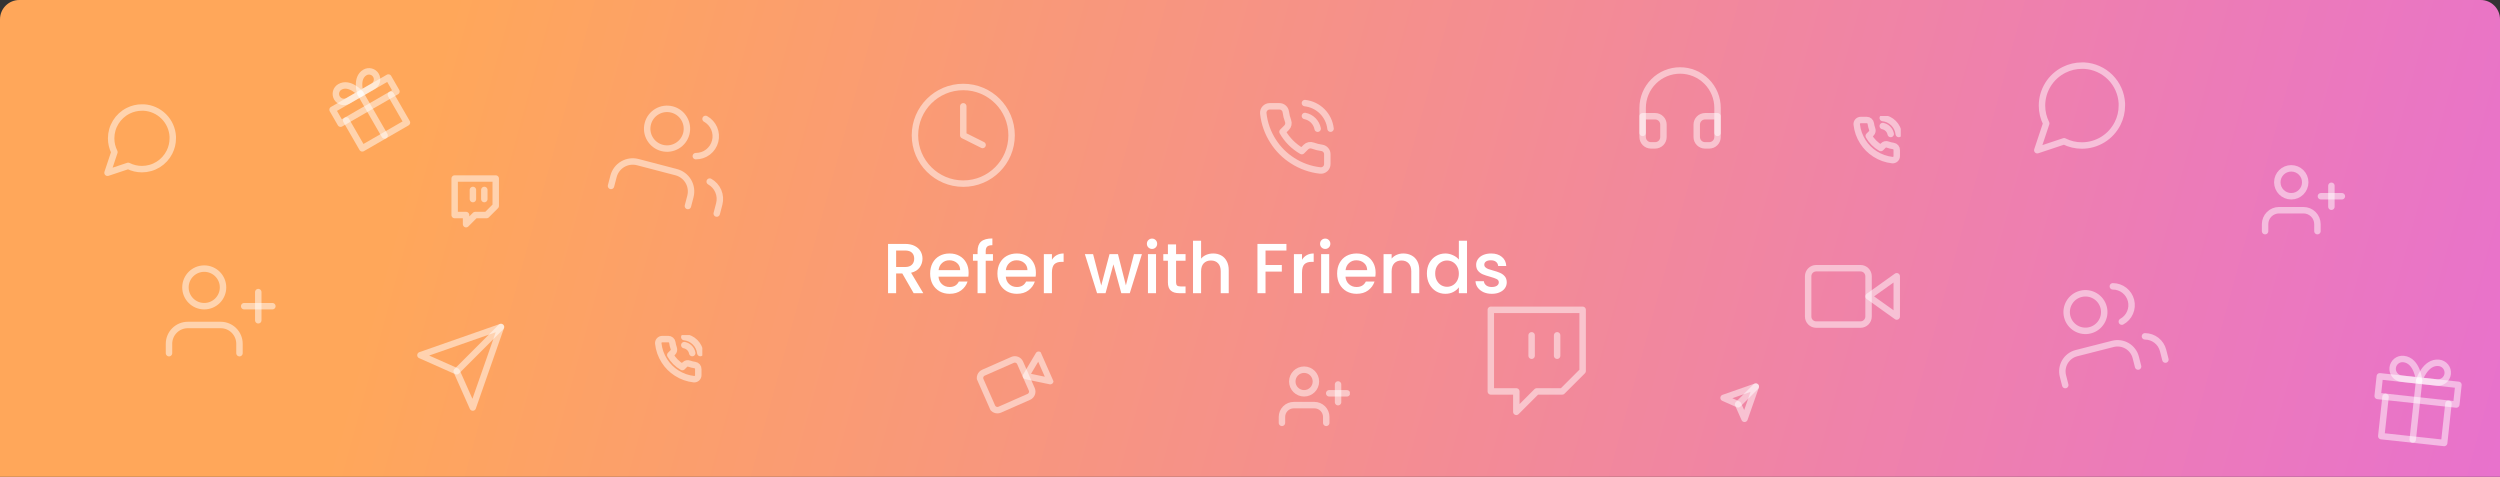 <svg width="776" height="148" viewBox="0 0 776 148" fill="none" xmlns="http://www.w3.org/2000/svg">
<rect x="0" y="0" width="776" height="148" fill="#333333" stroke="none"/>
<path d="M0 6C0 2.686 2.686 0 6 0H770C773.314 0 776 2.686 776 6V148H0V6Z" fill="url(#paint0_linear_287_1261)"/>
<path d="M658.625 32.771C658.63 34.696 658.18 36.594 657.313 38.312C656.284 40.371 654.702 42.103 652.744 43.314C650.787 44.524 648.531 45.166 646.229 45.167C644.304 45.172 642.406 44.722 640.687 43.854L632.375 46.625L635.146 38.312C634.278 36.594 633.828 34.696 633.833 32.771C633.834 30.469 634.476 28.213 635.686 26.256C636.897 24.298 638.629 22.716 640.687 21.688C642.406 20.82 644.304 20.37 646.229 20.375H646.958C649.998 20.543 652.869 21.826 655.022 23.978C657.174 26.131 658.457 29.002 658.625 32.042V32.771Z" stroke="white" stroke-opacity="0.5" stroke-width="2" stroke-linecap="round" stroke-linejoin="round"/>
<path d="M53.625 42.938C53.629 44.422 53.282 45.887 52.612 47.212C51.819 48.801 50.599 50.137 49.088 51.071C47.578 52.004 45.838 52.499 44.062 52.5C42.578 52.504 41.113 52.157 39.788 51.487L33.375 53.625L35.513 47.212C34.843 45.887 34.496 44.422 34.5 42.938C34.501 41.162 34.996 39.422 35.93 37.912C36.863 36.402 38.199 35.181 39.788 34.388C41.113 33.718 42.578 33.371 44.062 33.375H44.625C46.97 33.504 49.185 34.494 50.845 36.155C52.506 37.815 53.496 40.03 53.625 42.375V42.938Z" stroke="white" stroke-opacity="0.5" stroke-width="2" stroke-linecap="round" stroke-linejoin="round"/>
<path d="M588.75 85.75L580 92L588.75 98.25V85.75Z" stroke="white" stroke-opacity="0.5" stroke-width="2" stroke-linecap="round" stroke-linejoin="round"/>
<path d="M577.5 83.25H563.75C562.369 83.25 561.25 84.369 561.25 85.75V98.25C561.25 99.631 562.369 100.75 563.75 100.75H577.5C578.881 100.75 580 99.631 580 98.25V85.75C580 84.369 578.881 83.25 577.5 83.25Z" stroke="white" stroke-opacity="0.5" stroke-width="2" stroke-linecap="round" stroke-linejoin="round"/>
<g clip-path="url(#clip0_287_1261)">
<path d="M322.39 110.102L318.455 116.73L326.001 118.303L322.39 110.102Z" stroke="white" stroke-opacity="0.5" stroke-width="2" stroke-linecap="round" stroke-linejoin="round"/>
<path d="M314.287 111.711L305.266 115.682C304.36 116.081 303.949 117.139 304.347 118.045L307.958 126.246C308.357 127.152 309.415 127.563 310.32 127.164L319.342 123.192C320.248 122.794 320.659 121.736 320.26 120.83L316.649 112.629C316.251 111.723 315.193 111.312 314.287 111.711Z" stroke="white" stroke-opacity="0.5" stroke-width="2" stroke-linecap="round" stroke-linejoin="round"/>
</g>
<path d="M155.5 101.5L141.75 115.25" stroke="white" stroke-opacity="0.5" stroke-width="2" stroke-linecap="round" stroke-linejoin="round"/>
<path d="M155.5 101.5L146.75 126.5L141.75 115.25L130.5 110.25L155.5 101.5Z" stroke="white" stroke-opacity="0.5" stroke-width="2" stroke-linecap="round" stroke-linejoin="round"/>
<g clip-path="url(#clip1_287_1261)">
<path d="M545 120L539.5 125.5" stroke="white" stroke-opacity="0.5" stroke-width="2" stroke-linecap="round" stroke-linejoin="round"/>
<path d="M545 120L541.5 130L539.5 125.5L535 123.5L545 120Z" stroke="white" stroke-opacity="0.5" stroke-width="2" stroke-linecap="round" stroke-linejoin="round"/>
</g>
<path d="M509.875 41.25V33.5C509.875 30.417 511.1 27.46 513.28 25.28C515.46 23.1 518.417 21.875 521.5 21.875C524.583 21.875 527.54 23.1 529.72 25.28C531.9 27.46 533.125 30.417 533.125 33.5V41.25" stroke="white" stroke-opacity="0.5" stroke-width="2" stroke-linecap="round" stroke-linejoin="round"/>
<path d="M533.125 42.541C533.125 43.227 532.853 43.884 532.368 44.368C531.884 44.852 531.227 45.125 530.542 45.125H529.25C528.565 45.125 527.908 44.852 527.423 44.368C526.939 43.884 526.667 43.227 526.667 42.541V38.666C526.667 37.981 526.939 37.324 527.423 36.84C527.908 36.355 528.565 36.083 529.25 36.083H533.125V42.541ZM509.875 42.541C509.875 43.227 510.147 43.884 510.632 44.368C511.116 44.852 511.773 45.125 512.458 45.125H513.75C514.435 45.125 515.092 44.852 515.577 44.368C516.061 43.884 516.333 43.227 516.333 42.541V38.666C516.333 37.981 516.061 37.324 515.577 36.84C515.092 36.355 514.435 36.083 513.75 36.083H509.875V42.541Z" stroke="white" stroke-opacity="0.5" stroke-width="2" stroke-linecap="round" stroke-linejoin="round"/>
<path d="M483.333 110.417V104.084M491.25 96.167H462.75V121.5H470.667V127.834L477 121.5H484.917L491.25 115.167V96.167ZM475.417 110.417V104.084V110.417Z" stroke="white" stroke-opacity="0.5" stroke-width="2" stroke-linecap="round" stroke-linejoin="round"/>
<path d="M150.333 61.792V58.959M153.875 55.417H141.125V66.75H144.667V69.584L147.5 66.75H151.042L153.875 63.917V55.417ZM146.792 61.792V58.959V61.792Z" stroke="white" stroke-opacity="0.5" stroke-width="2" stroke-linecap="round" stroke-linejoin="round"/>
<path d="M405.05 36C406.027 36.191 406.924 36.668 407.628 37.372C408.332 38.076 408.809 38.973 409 39.95M405.05 32C407.079 32.225 408.972 33.134 410.416 34.577C411.861 36.02 412.772 37.911 413 39.94M412 47.92V50.92C412.001 51.199 411.944 51.474 411.833 51.729C411.721 51.984 411.557 52.214 411.352 52.402C411.147 52.59 410.905 52.733 410.641 52.823C410.377 52.912 410.097 52.945 409.82 52.92C406.743 52.586 403.787 51.534 401.19 49.85C398.774 48.315 396.725 46.266 395.19 43.85C393.5 41.241 392.448 38.271 392.12 35.18C392.095 34.904 392.128 34.625 392.217 34.362C392.305 34.099 392.448 33.857 392.635 33.652C392.822 33.447 393.05 33.283 393.304 33.17C393.558 33.058 393.832 33 394.11 33H397.11C397.595 32.995 398.066 33.167 398.434 33.483C398.802 33.8 399.042 34.239 399.11 34.72C399.237 35.68 399.472 36.623 399.81 37.53C399.945 37.888 399.974 38.277 399.894 38.651C399.814 39.025 399.629 39.368 399.36 39.64L398.09 40.91C399.514 43.413 401.587 45.486 404.09 46.91L405.36 45.64C405.632 45.371 405.975 45.186 406.349 45.106C406.723 45.026 407.112 45.056 407.47 45.19C408.377 45.529 409.32 45.763 410.28 45.89C410.766 45.959 411.209 46.203 411.527 46.578C411.844 46.952 412.012 47.43 412 47.92Z" stroke="white" stroke-opacity="0.5" stroke-width="2" stroke-linecap="round" stroke-linejoin="round"/>
<g clip-path="url(#clip2_287_1261)">
<path d="M212.406 107.125C213.017 107.244 213.578 107.543 214.018 107.982C214.457 108.422 214.756 108.983 214.875 109.594M212.406 104.625C213.675 104.766 214.857 105.334 215.76 106.236C216.663 107.137 217.233 108.319 217.375 109.587M216.75 114.575V116.45C216.751 116.624 216.715 116.796 216.645 116.956C216.576 117.115 216.473 117.258 216.345 117.376C216.217 117.494 216.065 117.583 215.9 117.639C215.736 117.695 215.561 117.716 215.388 117.7C213.464 117.491 211.617 116.834 209.994 115.781C208.484 114.822 207.203 113.541 206.244 112.031C205.188 110.401 204.53 108.544 204.325 106.612C204.309 106.44 204.33 106.265 204.385 106.101C204.441 105.937 204.53 105.785 204.647 105.657C204.764 105.529 204.906 105.427 205.065 105.357C205.224 105.286 205.395 105.25 205.569 105.25H207.444C207.747 105.247 208.041 105.354 208.271 105.552C208.501 105.75 208.651 106.025 208.694 106.325C208.773 106.925 208.92 107.514 209.131 108.081C209.215 108.305 209.234 108.548 209.184 108.782C209.134 109.016 209.018 109.23 208.85 109.4L208.056 110.194C208.946 111.758 210.242 113.054 211.806 113.944L212.6 113.15C212.77 112.982 212.984 112.866 213.218 112.816C213.452 112.766 213.695 112.785 213.919 112.869C214.486 113.08 215.075 113.227 215.675 113.306C215.979 113.349 216.256 113.502 216.454 113.736C216.652 113.97 216.758 114.268 216.75 114.575Z" stroke="white" stroke-opacity="0.5" stroke-width="2" stroke-linecap="round" stroke-linejoin="round"/>
</g>
<g clip-path="url(#clip3_287_1261)">
<path d="M584.406 39.125C585.017 39.244 585.578 39.543 586.017 39.983C586.457 40.422 586.756 40.983 586.875 41.594M584.406 36.625C585.674 36.766 586.857 37.334 587.76 38.236C588.663 39.137 589.232 40.319 589.375 41.587M588.75 46.575V48.45C588.751 48.624 588.715 48.796 588.645 48.956C588.575 49.115 588.473 49.258 588.345 49.376C588.217 49.494 588.065 49.583 587.9 49.639C587.735 49.695 587.561 49.716 587.387 49.7C585.464 49.491 583.617 48.834 581.994 47.781C580.484 46.822 579.203 45.541 578.244 44.031C577.187 42.401 576.53 40.544 576.325 38.612C576.309 38.44 576.33 38.266 576.385 38.101C576.441 37.937 576.53 37.785 576.647 37.657C576.764 37.529 576.906 37.427 577.065 37.357C577.224 37.286 577.395 37.25 577.569 37.25H579.444C579.747 37.247 580.041 37.354 580.271 37.552C580.501 37.75 580.651 38.025 580.694 38.325C580.773 38.925 580.92 39.514 581.131 40.081C581.215 40.305 581.233 40.548 581.184 40.782C581.134 41.016 581.018 41.23 580.85 41.4L580.056 42.194C580.946 43.758 582.241 45.054 583.806 45.944L584.6 45.15C584.77 44.982 584.984 44.866 585.218 44.816C585.452 44.767 585.695 44.785 585.919 44.869C586.486 45.08 587.075 45.227 587.675 45.306C587.978 45.349 588.256 45.502 588.454 45.736C588.652 45.97 588.758 46.269 588.75 46.575Z" stroke="white" stroke-opacity="0.5" stroke-width="2" stroke-linecap="round" stroke-linejoin="round"/>
</g>
<path d="M299 57C307.284 57 314 50.284 314 42C314 33.716 307.284 27 299 27C290.716 27 284 33.716 284 42C284 50.284 290.716 57 299 57Z" stroke="white" stroke-opacity="0.5" stroke-width="2" stroke-linecap="round" stroke-linejoin="round"/>
<path d="M299 33V42L305 45" stroke="white" stroke-opacity="0.5" stroke-width="2" stroke-linecap="round" stroke-linejoin="round"/>
<g clip-path="url(#clip4_287_1261)">
<path d="M222.475 66.291L223.255 63.308C223.6 61.986 223.495 60.587 222.959 59.331C222.422 58.074 221.483 57.031 220.29 56.366" stroke="white" stroke-opacity="0.5" stroke-width="2" stroke-linecap="round" stroke-linejoin="round"/>
<path d="M213.526 63.951L214.306 60.968C214.719 59.386 214.488 57.704 213.661 56.293C212.835 54.881 211.482 53.856 209.899 53.442L197.967 50.323C196.385 49.909 194.703 50.141 193.292 50.967C191.88 51.793 190.855 53.147 190.441 54.729L189.661 57.712" stroke="white" stroke-opacity="0.5" stroke-width="2" stroke-linecap="round" stroke-linejoin="round"/>
<path d="M219.003 36.908C220.2 37.572 221.143 38.616 221.681 39.875C222.22 41.134 222.325 42.536 221.978 43.861C221.632 45.186 220.854 46.357 219.769 47.191C218.683 48.026 217.35 48.474 215.981 48.468" stroke="white" stroke-opacity="0.5" stroke-width="2" stroke-linecap="round" stroke-linejoin="round"/>
<path d="M205.493 45.917C208.788 46.778 212.158 44.806 213.019 41.511C213.881 38.216 211.908 34.846 208.613 33.985C205.318 33.123 201.948 35.096 201.087 38.391C200.225 41.686 202.198 45.055 205.493 45.917Z" stroke="white" stroke-opacity="0.5" stroke-width="2" stroke-linecap="round" stroke-linejoin="round"/>
</g>
<g clip-path="url(#clip5_287_1261)">
<path d="M672.143 111.618L671.424 108.792C671.105 107.539 670.378 106.429 669.359 105.634C668.339 104.839 667.085 104.406 665.793 104.401" stroke="white" stroke-opacity="0.5" stroke-width="2" stroke-linecap="round" stroke-linejoin="round"/>
<path d="M663.664 113.776L662.945 110.949C662.563 109.45 661.602 108.164 660.272 107.374C658.942 106.583 657.353 106.354 655.853 106.735L644.548 109.612C643.048 109.994 641.762 110.955 640.972 112.285C640.181 113.615 639.952 115.204 640.333 116.704L641.053 119.53" stroke="white" stroke-opacity="0.5" stroke-width="2" stroke-linecap="round" stroke-linejoin="round"/>
<path d="M655.824 88.881C657.119 88.883 658.377 89.316 659.399 90.111C660.421 90.907 661.149 92.02 661.469 93.275C661.788 94.531 661.681 95.856 661.163 97.044C660.646 98.231 659.748 99.213 658.611 99.833" stroke="white" stroke-opacity="0.5" stroke-width="2" stroke-linecap="round" stroke-linejoin="round"/>
<path d="M648.762 102.521C651.884 101.726 653.771 98.551 652.976 95.429C652.182 92.307 649.007 90.42 645.885 91.215C642.763 92.009 640.876 95.184 641.67 98.306C642.465 101.428 645.64 103.315 648.762 102.521Z" stroke="white" stroke-opacity="0.5" stroke-width="2" stroke-linecap="round" stroke-linejoin="round"/>
</g>
<path d="M74.333 109.625V106.708C74.333 105.161 73.719 103.678 72.625 102.584C71.531 101.49 70.047 100.875 68.5 100.875H58.292C56.745 100.875 55.261 101.49 54.167 102.584C53.073 103.678 52.458 105.161 52.458 106.708V109.625" stroke="white" stroke-opacity="0.5" stroke-width="2" stroke-linecap="round" stroke-linejoin="round"/>
<path d="M80.167 90.667V99.417" stroke="white" stroke-opacity="0.5" stroke-width="2" stroke-linecap="round" stroke-linejoin="round"/>
<path d="M84.542 95.042H75.792" stroke="white" stroke-opacity="0.5" stroke-width="2" stroke-linecap="round" stroke-linejoin="round"/>
<path d="M63.396 95.042C66.618 95.042 69.229 92.43 69.229 89.208C69.229 85.987 66.618 83.375 63.396 83.375C60.174 83.375 57.562 85.987 57.562 89.208C57.562 92.43 60.174 95.042 63.396 95.042Z" stroke="white" stroke-opacity="0.5" stroke-width="2" stroke-linecap="round" stroke-linejoin="round"/>
<g clip-path="url(#clip6_287_1261)">
<path d="M411.667 131.25V129.417C411.667 128.444 411.28 127.512 410.593 126.824C409.905 126.136 408.972 125.75 408 125.75H401.583C400.611 125.75 399.678 126.136 398.991 126.824C398.303 127.512 397.917 128.444 397.917 129.417V131.25" stroke="white" stroke-opacity="0.5" stroke-width="2" stroke-linecap="round" stroke-linejoin="round"/>
<path d="M415.333 119.333V124.833" stroke="white" stroke-opacity="0.5" stroke-width="2" stroke-linecap="round" stroke-linejoin="round"/>
<path d="M418.083 122.083H412.583" stroke="white" stroke-opacity="0.5" stroke-width="2" stroke-linecap="round" stroke-linejoin="round"/>
<path d="M404.792 122.083C406.817 122.083 408.458 120.442 408.458 118.417C408.458 116.392 406.817 114.75 404.792 114.75C402.767 114.75 401.125 116.392 401.125 118.417C401.125 120.442 402.767 122.083 404.792 122.083Z" stroke="white" stroke-opacity="0.5" stroke-width="2" stroke-linecap="round" stroke-linejoin="round"/>
</g>
<path d="M719.333 71.75V69.583C719.333 68.434 718.877 67.332 718.064 66.519C717.251 65.707 716.149 65.25 715 65.25H707.417C706.267 65.25 705.165 65.707 704.352 66.519C703.54 67.332 703.083 68.434 703.083 69.583V71.75" stroke="white" stroke-opacity="0.5" stroke-width="2" stroke-linecap="round" stroke-linejoin="round"/>
<path d="M723.667 57.667V64.167" stroke="white" stroke-opacity="0.5" stroke-width="2" stroke-linecap="round" stroke-linejoin="round"/>
<path d="M726.917 60.917H720.417" stroke="white" stroke-opacity="0.5" stroke-width="2" stroke-linecap="round" stroke-linejoin="round"/>
<path d="M711.208 60.917C713.602 60.917 715.542 58.977 715.542 56.583C715.542 54.19 713.602 52.25 711.208 52.25C708.815 52.25 706.875 54.19 706.875 56.583C706.875 58.977 708.815 60.917 711.208 60.917Z" stroke="white" stroke-opacity="0.5" stroke-width="2" stroke-linecap="round" stroke-linejoin="round"/>
<g clip-path="url(#clip7_287_1261)">
<path d="M121.32 29.393L126.317 38.056L112.457 46.05L107.461 37.388" stroke="white" stroke-opacity="0.5" stroke-width="2" stroke-linecap="round" stroke-linejoin="round"/>
<path d="M120.555 24.063L103.23 34.056L105.728 38.387L123.053 28.394L120.555 24.063Z" stroke="white" stroke-opacity="0.5" stroke-width="2" stroke-linecap="round" stroke-linejoin="round"/>
<path d="M119.387 42.053L111.892 29.06" stroke="white" stroke-opacity="0.5" stroke-width="2" stroke-linecap="round" stroke-linejoin="round"/>
<path d="M111.892 29.059L115.79 26.81C116.365 26.479 116.784 25.933 116.956 25.293C117.128 24.652 117.038 23.97 116.707 23.396C116.375 22.821 115.83 22.402 115.189 22.23C114.549 22.058 113.866 22.148 113.292 22.479C110.26 24.228 111.892 29.059 111.892 29.059Z" stroke="white" stroke-opacity="0.5" stroke-width="2" stroke-linecap="round" stroke-linejoin="round"/>
<path d="M111.892 29.059L107.994 31.308C107.42 31.639 106.737 31.729 106.097 31.557C105.457 31.385 104.911 30.965 104.58 30.391C104.248 29.817 104.159 29.134 104.331 28.494C104.502 27.854 104.922 27.308 105.496 26.977C108.528 25.228 111.892 29.059 111.892 29.059Z" stroke="white" stroke-opacity="0.5" stroke-width="2" stroke-linecap="round" stroke-linejoin="round"/>
</g>
<g clip-path="url(#clip8_287_1261)">
<path d="M759.996 125.295L758.67 137.498L739.146 135.376L740.472 123.174" stroke="white" stroke-opacity="0.5" stroke-width="2" stroke-linecap="round" stroke-linejoin="round"/>
<path d="M763.1 119.458L738.694 116.807L738.031 122.908L762.437 125.56L763.1 119.458Z" stroke="white" stroke-opacity="0.5" stroke-width="2" stroke-linecap="round" stroke-linejoin="round"/>
<path d="M748.908 136.437L750.897 118.133" stroke="white" stroke-opacity="0.5" stroke-width="2" stroke-linecap="round" stroke-linejoin="round"/>
<path d="M750.897 118.133L756.388 118.729C757.197 118.817 758.008 118.58 758.642 118.07C759.277 117.56 759.682 116.819 759.77 116.01C759.858 115.201 759.621 114.39 759.111 113.756C758.601 113.121 757.86 112.716 757.051 112.628C752.78 112.164 750.897 118.133 750.897 118.133Z" stroke="white" stroke-opacity="0.5" stroke-width="2" stroke-linecap="round" stroke-linejoin="round"/>
<path d="M750.897 118.133L745.406 117.536C744.597 117.448 743.856 117.043 743.346 116.408C742.836 115.774 742.599 114.963 742.687 114.154C742.775 113.345 743.18 112.604 743.815 112.094C744.449 111.584 745.26 111.347 746.069 111.435C750.34 111.899 750.897 118.133 750.897 118.133Z" stroke="white" stroke-opacity="0.5" stroke-width="2" stroke-linecap="round" stroke-linejoin="round"/>
</g>
<path d="M283.592 91L280.072 84.884H278.158V91H275.65V75.71H280.93C282.103 75.71 283.093 75.915 283.9 76.326C284.721 76.737 285.33 77.287 285.726 77.976C286.137 78.665 286.342 79.435 286.342 80.286C286.342 81.283 286.049 82.193 285.462 83.014C284.89 83.821 284.003 84.371 282.8 84.664L286.584 91H283.592ZM278.158 82.882H280.93C281.869 82.882 282.573 82.647 283.042 82.178C283.526 81.709 283.768 81.078 283.768 80.286C283.768 79.494 283.533 78.878 283.064 78.438C282.595 77.983 281.883 77.756 280.93 77.756H278.158V82.882ZM300.66 84.642C300.66 85.097 300.631 85.507 300.572 85.874H291.31C291.384 86.842 291.743 87.619 292.388 88.206C293.034 88.793 293.826 89.086 294.764 89.086C296.114 89.086 297.067 88.521 297.624 87.392H300.33C299.964 88.507 299.296 89.423 298.328 90.142C297.375 90.846 296.187 91.198 294.764 91.198C293.606 91.198 292.564 90.941 291.64 90.428C290.731 89.9 290.012 89.167 289.484 88.228C288.971 87.275 288.714 86.175 288.714 84.928C288.714 83.681 288.964 82.589 289.462 81.65C289.976 80.697 290.687 79.963 291.596 79.45C292.52 78.937 293.576 78.68 294.764 78.68C295.908 78.68 296.928 78.929 297.822 79.428C298.717 79.927 299.414 80.631 299.912 81.54C300.411 82.435 300.66 83.469 300.66 84.642ZM298.042 83.85C298.028 82.926 297.698 82.185 297.052 81.628C296.407 81.071 295.608 80.792 294.654 80.792C293.789 80.792 293.048 81.071 292.432 81.628C291.816 82.171 291.45 82.911 291.332 83.85H298.042ZM308.211 80.924H305.967V91H303.437V80.924H302.007V78.878H303.437V78.02C303.437 76.627 303.803 75.615 304.537 74.984C305.285 74.339 306.451 74.016 308.035 74.016V76.106C307.272 76.106 306.737 76.253 306.429 76.546C306.121 76.825 305.967 77.316 305.967 78.02V78.878H308.211V80.924ZM321.543 84.642C321.543 85.097 321.514 85.507 321.455 85.874H312.193C312.267 86.842 312.626 87.619 313.271 88.206C313.917 88.793 314.709 89.086 315.647 89.086C316.997 89.086 317.95 88.521 318.507 87.392H321.213C320.847 88.507 320.179 89.423 319.211 90.142C318.258 90.846 317.07 91.198 315.647 91.198C314.489 91.198 313.447 90.941 312.523 90.428C311.614 89.9 310.895 89.167 310.367 88.228C309.854 87.275 309.597 86.175 309.597 84.928C309.597 83.681 309.847 82.589 310.345 81.65C310.859 80.697 311.57 79.963 312.479 79.45C313.403 78.937 314.459 78.68 315.647 78.68C316.791 78.68 317.811 78.929 318.705 79.428C319.6 79.927 320.297 80.631 320.795 81.54C321.294 82.435 321.543 83.469 321.543 84.642ZM318.925 83.85C318.911 82.926 318.581 82.185 317.935 81.628C317.29 81.071 316.491 80.792 315.537 80.792C314.672 80.792 313.931 81.071 313.315 81.628C312.699 82.171 312.333 82.911 312.215 83.85H318.925ZM326.519 80.638C326.886 80.022 327.37 79.545 327.971 79.208C328.587 78.856 329.313 78.68 330.149 78.68V81.276H329.511C328.529 81.276 327.781 81.525 327.267 82.024C326.769 82.523 326.519 83.388 326.519 84.62V91H324.011V78.878H326.519V80.638ZM354.45 78.878L350.688 91H348.048L345.606 82.046L343.164 91H340.524L336.74 78.878H339.292L341.822 88.624L344.396 78.878H347.014L349.478 88.58L351.986 78.878H354.45ZM357.6 77.272C357.145 77.272 356.764 77.118 356.456 76.81C356.148 76.502 355.994 76.121 355.994 75.666C355.994 75.211 356.148 74.83 356.456 74.522C356.764 74.214 357.145 74.06 357.6 74.06C358.04 74.06 358.414 74.214 358.722 74.522C359.03 74.83 359.184 75.211 359.184 75.666C359.184 76.121 359.03 76.502 358.722 76.81C358.414 77.118 358.04 77.272 357.6 77.272ZM358.832 78.878V91H356.324V78.878H358.832ZM365.051 80.924V87.634C365.051 88.089 365.153 88.419 365.359 88.624C365.579 88.815 365.945 88.91 366.459 88.91H367.999V91H366.019C364.889 91 364.024 90.736 363.423 90.208C362.821 89.68 362.521 88.822 362.521 87.634V80.924H361.091V78.878H362.521V75.864H365.051V78.878H367.999V80.924H365.051ZM376.58 78.68C377.504 78.68 378.325 78.878 379.044 79.274C379.777 79.67 380.349 80.257 380.76 81.034C381.185 81.811 381.398 82.75 381.398 83.85V91H378.912V84.224C378.912 83.139 378.641 82.31 378.098 81.738C377.555 81.151 376.815 80.858 375.876 80.858C374.937 80.858 374.189 81.151 373.632 81.738C373.089 82.31 372.818 83.139 372.818 84.224V91H370.31V74.72H372.818V80.286C373.243 79.773 373.779 79.377 374.424 79.098C375.084 78.819 375.803 78.68 376.58 78.68ZM399.31 75.71V77.756H392.82V82.266H397.88V84.312H392.82V91H390.312V75.71H399.31ZM404.142 80.638C404.509 80.022 404.993 79.545 405.594 79.208C406.21 78.856 406.936 78.68 407.772 78.68V81.276H407.134C406.152 81.276 405.404 81.525 404.89 82.024C404.392 82.523 404.142 83.388 404.142 84.62V91H401.634V78.878H404.142V80.638ZM411.354 77.272C410.899 77.272 410.518 77.118 410.21 76.81C409.902 76.502 409.748 76.121 409.748 75.666C409.748 75.211 409.902 74.83 410.21 74.522C410.518 74.214 410.899 74.06 411.354 74.06C411.794 74.06 412.168 74.214 412.476 74.522C412.784 74.83 412.938 75.211 412.938 75.666C412.938 76.121 412.784 76.502 412.476 76.81C412.168 77.118 411.794 77.272 411.354 77.272ZM412.586 78.878V91H410.078V78.878H412.586ZM426.989 84.642C426.989 85.097 426.959 85.507 426.901 85.874H417.639C417.712 86.842 418.071 87.619 418.717 88.206C419.362 88.793 420.154 89.086 421.093 89.086C422.442 89.086 423.395 88.521 423.953 87.392H426.659C426.292 88.507 425.625 89.423 424.657 90.142C423.703 90.846 422.515 91.198 421.093 91.198C419.934 91.198 418.893 90.941 417.969 90.428C417.059 89.9 416.341 89.167 415.813 88.228C415.299 87.275 415.043 86.175 415.043 84.928C415.043 83.681 415.292 82.589 415.791 81.65C416.304 80.697 417.015 79.963 417.925 79.45C418.849 78.937 419.905 78.68 421.093 78.68C422.237 78.68 423.256 78.929 424.151 79.428C425.045 79.927 425.742 80.631 426.241 81.54C426.739 82.435 426.989 83.469 426.989 84.642ZM424.371 83.85C424.356 82.926 424.026 82.185 423.381 81.628C422.735 81.071 421.936 80.792 420.983 80.792C420.117 80.792 419.377 81.071 418.761 81.628C418.145 82.171 417.778 82.911 417.661 83.85H424.371ZM435.573 78.68C436.526 78.68 437.377 78.878 438.125 79.274C438.887 79.67 439.481 80.257 439.907 81.034C440.332 81.811 440.545 82.75 440.545 83.85V91H438.059V84.224C438.059 83.139 437.787 82.31 437.245 81.738C436.702 81.151 435.961 80.858 435.023 80.858C434.084 80.858 433.336 81.151 432.779 81.738C432.236 82.31 431.965 83.139 431.965 84.224V91H429.457V78.878H431.965V80.264C432.375 79.765 432.896 79.377 433.527 79.098C434.172 78.819 434.854 78.68 435.573 78.68ZM442.908 84.884C442.908 83.667 443.157 82.589 443.656 81.65C444.169 80.711 444.858 79.985 445.724 79.472C446.604 78.944 447.579 78.68 448.65 78.68C449.442 78.68 450.219 78.856 450.982 79.208C451.759 79.545 452.375 80 452.83 80.572V74.72H455.36V91H452.83V89.174C452.419 89.761 451.847 90.245 451.114 90.626C450.395 91.007 449.566 91.198 448.628 91.198C447.572 91.198 446.604 90.934 445.724 90.406C444.858 89.863 444.169 89.115 443.656 88.162C443.157 87.194 442.908 86.101 442.908 84.884ZM452.83 84.928C452.83 84.092 452.654 83.366 452.302 82.75C451.964 82.134 451.517 81.665 450.96 81.342C450.402 81.019 449.801 80.858 449.156 80.858C448.51 80.858 447.909 81.019 447.352 81.342C446.794 81.65 446.34 82.112 445.988 82.728C445.65 83.329 445.482 84.048 445.482 84.884C445.482 85.72 445.65 86.453 445.988 87.084C446.34 87.715 446.794 88.199 447.352 88.536C447.924 88.859 448.525 89.02 449.156 89.02C449.801 89.02 450.402 88.859 450.96 88.536C451.517 88.213 451.964 87.744 452.302 87.128C452.654 86.497 452.83 85.764 452.83 84.928ZM463.054 91.198C462.101 91.198 461.243 91.029 460.48 90.692C459.732 90.34 459.138 89.871 458.698 89.284C458.258 88.683 458.023 88.015 457.994 87.282H460.59C460.634 87.795 460.876 88.228 461.316 88.58C461.771 88.917 462.335 89.086 463.01 89.086C463.714 89.086 464.257 88.954 464.638 88.69C465.034 88.411 465.232 88.059 465.232 87.634C465.232 87.179 465.012 86.842 464.572 86.622C464.147 86.402 463.465 86.16 462.526 85.896C461.617 85.647 460.876 85.405 460.304 85.17C459.732 84.935 459.233 84.576 458.808 84.092C458.397 83.608 458.192 82.97 458.192 82.178C458.192 81.533 458.383 80.946 458.764 80.418C459.145 79.875 459.688 79.45 460.392 79.142C461.111 78.834 461.932 78.68 462.856 78.68C464.235 78.68 465.342 79.032 466.178 79.736C467.029 80.425 467.483 81.371 467.542 82.574H465.034C464.99 82.031 464.77 81.599 464.374 81.276C463.978 80.953 463.443 80.792 462.768 80.792C462.108 80.792 461.602 80.917 461.25 81.166C460.898 81.415 460.722 81.745 460.722 82.156C460.722 82.479 460.839 82.75 461.074 82.97C461.309 83.19 461.595 83.366 461.932 83.498C462.269 83.615 462.768 83.769 463.428 83.96C464.308 84.195 465.027 84.437 465.584 84.686C466.156 84.921 466.647 85.273 467.058 85.742C467.469 86.211 467.681 86.835 467.696 87.612C467.696 88.301 467.505 88.917 467.124 89.46C466.743 90.003 466.2 90.428 465.496 90.736C464.807 91.044 463.993 91.198 463.054 91.198Z" fill="white"/>
<defs>
<linearGradient id="paint0_linear_287_1261" x1="151" y1="-39" x2="1064" y2="211" gradientUnits="userSpaceOnUse">
<stop stop-color="#FFA75A"/>
<stop offset="0.995" stop-color="#DE5AFF"/>
</linearGradient>
<clipPath id="clip0_287_1261">
<rect width="21.506" height="21.506" fill="white" transform="translate(301 112.665) rotate(-23.761)"/>
</clipPath>
<clipPath id="clip1_287_1261">
<rect width="12" height="12" fill="white" transform="translate(534 119)"/>
</clipPath>
<clipPath id="clip2_287_1261">
<rect width="15" height="15" fill="white" transform="translate(203 104)"/>
</clipPath>
<clipPath id="clip3_287_1261">
<rect width="15" height="15" fill="white" transform="translate(575 36)"/>
</clipPath>
<clipPath id="clip4_287_1261">
<rect width="37" height="37" fill="white" transform="translate(196.359 26) rotate(14.652)"/>
</clipPath>
<clipPath id="clip5_287_1261">
<rect width="34.998" height="34.998" fill="white" transform="translate(632.087 90.212) rotate(-14.278)"/>
</clipPath>
<clipPath id="clip6_287_1261">
<rect width="22" height="22" fill="white" transform="translate(397 112)"/>
</clipPath>
<clipPath id="clip7_287_1261">
<rect width="24" height="24" fill="white" transform="translate(98 28.991) rotate(-29.976)"/>
</clipPath>
<clipPath id="clip8_287_1261">
<rect width="29.459" height="29.459" fill="white" transform="translate(737.182 108) rotate(6.201)"/>
</clipPath>
</defs>
</svg>
